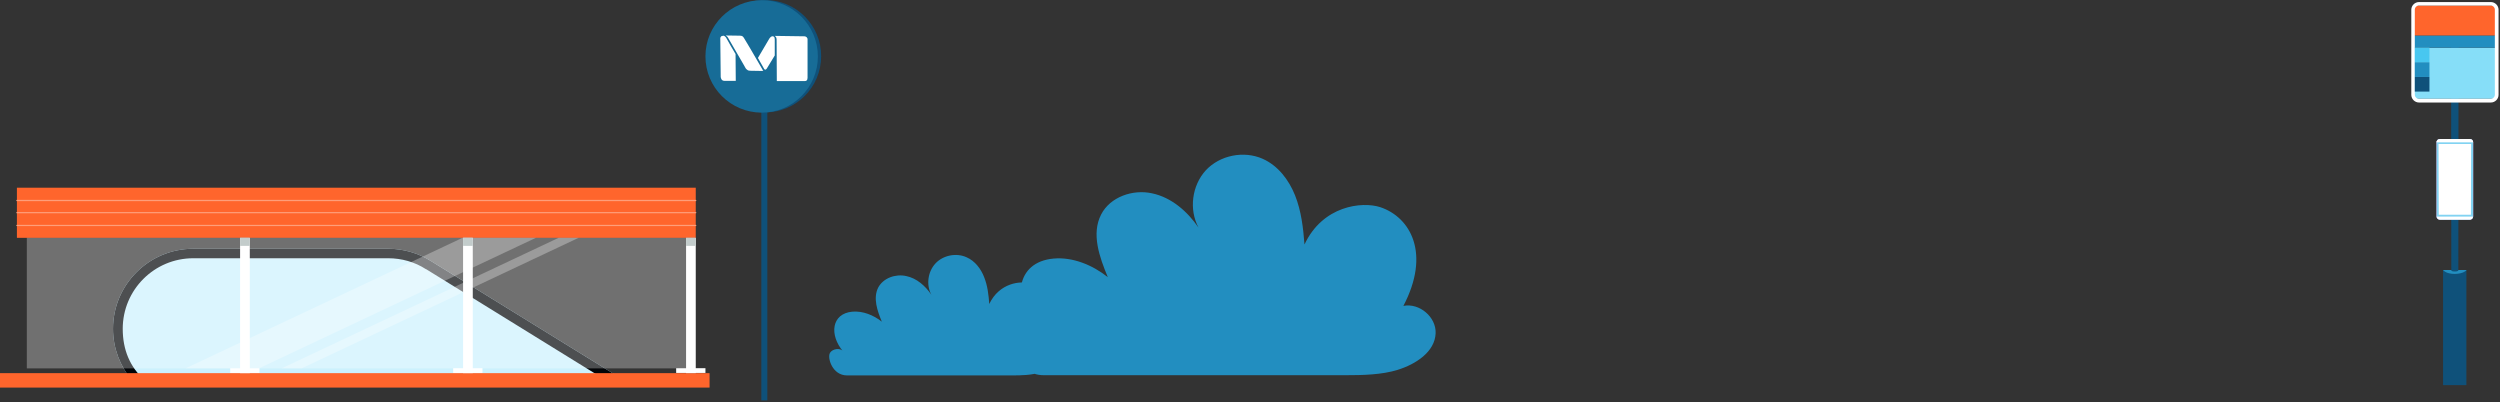 <svg width="1212" height="195" viewBox="0 0 1212 195" fill="none" xmlns="http://www.w3.org/2000/svg">
<rect x="0" y="0" width="1212" height="195" fill="#333333" stroke="none"/>
<path d="M1184.4 130.9H1195.7V186.7H1184.4V130.9Z" fill="#0F517A"/>
<path d="M1184.4 130.9H1195.8C1195.8 130.9 1194.6 132.7 1190.1 132.8C1185.7 132.8 1184.4 130.9 1184.4 130.9Z" fill="#228EC0"/>
<path d="M1191.8 131.1C1191.8 131.8 1188.4 131.8 1188.4 131.1C1188.4 128.7 1188.3 22 1188.3 22H1191.9C1191.9 22 1191.8 126.2 1191.8 131.1Z" fill="#0F517A"/>
<path d="M1181.2 69C1181.2 68.1 1181.9 67.4 1182.8 67.4H1197.4C1198.3 67.4 1199 68.1 1199 69V104.9C1199 105.8 1198.3 106.5 1197.4 106.5H1182.8C1181.9 106.5 1181.2 105.8 1181.2 104.9V69Z" fill="#F877B8"/>
<path d="M1181.2 69C1181.2 68.1 1181.9 67.4 1182.8 67.4H1197.4C1198.3 67.4 1199 68.1 1199 69V104.9C1199 105.8 1198.3 106.5 1197.4 106.5H1182.8C1181.9 106.5 1181.2 105.8 1181.2 104.9V69Z" fill="#82D3F2"/>
<path fill-rule="evenodd" clip-rule="evenodd" d="M1197.9 104.1H1182.3L1182.2 69.8H1198L1197.9 104.1ZM1181.2 69C1181.2 68.1 1182 67.4 1182.9 67.4H1197.4C1198.3 67.4 1199 68.1 1199 69H1181.2ZM1198.9 105C1198.9 105.8 1198.2 106.5 1197.3 106.5H1183C1182.1 106.5 1181.4 105.8 1181.3 105H1198.9Z" fill="white"/>
<path d="M1169.9 2.7H1210.4V17.3H1169.9V2.7Z" fill="#FF652C"/>
<path d="M1169.9 23.1H1210.4V47.9H1169.9V23.1Z" fill="#86DEF8"/>
<path d="M1169.9 17.3H1210.4V23.1H1169.9V17.3Z" fill="#228EC0"/>
<path fill-rule="evenodd" clip-rule="evenodd" d="M1169 4.7C1169 2.7 1170.7 1 1172.7 1H1207.6C1209.6 1 1211.3 2.7 1211.3 4.7V46C1211.3 48 1209.6 49.7 1207.6 49.7H1172.7C1170.7 49.7 1169 48 1169 46V4.7ZM1170.7 45.9C1170.7 47 1171.6 47.9 1172.7 47.9H1207.5C1208.6 47.9 1209.5 47 1209.5 45.9V4.7C1209.5 3.6 1208.6 2.7 1207.5 2.7H1172.7C1171.6 2.7 1170.7 3.6 1170.7 4.7V45.9Z" fill="white"/>
<path d="M1170.7 23.1H1177.8V30.2H1170.7V23.1Z" fill="#48C7F0"/>
<path d="M1170.7 30.2H1177.8V37.3H1170.7V30.2Z" fill="#228EC0"/>
<path d="M1170.7 37.3H1177.8V44.4H1170.7V37.3Z" fill="#0F517A"/>
<path d="M63.7 184.1C58.2 177.4 54.8 168.8 54.8 159.4C54.8 138 72.2 120.6 93.7 120.6H188.2C195.6 120.6 202.8 122.7 209 126.6L303.6 185L63.7 184.1Z" fill="#CCF1FD"/>
<path d="M188.2 125.2C194.7 125.2 201.1 127 206.5 130.5H206.6L294.8 185H303.6L209 126.6C202.8 122.7 195.6 120.6 188.2 120.6H93.7C72.2 120.6 54.8 138 54.8 159.4C54.8 168.8 58.2 177.4 63.7 184.1L70 184.2C63 177.9 59.5 169.6 59.5 159.4C59.5 140.5 74.8 125.2 93.7 125.2H188.2Z" fill="#020407"/>
<path d="M0 180.9H344V187.9H0V180.9ZM8.2 91H337.3V115.3H8.2V91Z" fill="#FF652C"/>
<path d="M332.6 115.3H337.3V180.9H332.6V115.3ZM327.8 178.5H342V180.8H327.8V178.5Z" fill="white"/>
<path d="M332.6 115.3H337.3V119.2H332.6V115.3Z" fill="#C3CCCB"/>
<path d="M8.2 97.2H337.3" stroke="#FE9E7A" stroke-width="0.6" stroke-linecap="round" stroke-linejoin="round"/>
<path d="M8.2 103.1H337.3" stroke="#FE9E7A" stroke-width="0.6" stroke-linecap="round" stroke-linejoin="round"/>
<path d="M8.2 109.3H337.3" stroke="#FE9E7A" stroke-width="0.6" stroke-linecap="round" stroke-linejoin="round"/>
<g opacity="0.3">
<path d="M13 115.3H332.6V178.6H13V115.3Z" fill="white"/>
</g>
<g opacity="0.3">
<path d="M146.2 178.6H136.5L270.8 115.3H280.5L146.2 178.6Z" fill="white"/>
</g>
<g opacity="0.3">
<path d="M125.5 178.6H89.9L224.2 115.3H259.8L125.5 178.6Z" fill="white"/>
</g>
<path d="M224.5 115.3H229.2V180.9H224.5V115.3ZM219.7 178.5H233.9V180.8H219.7V178.5Z" fill="white"/>
<path d="M224.5 115.3H229.2V119.2H224.5V115.3Z" fill="#C3CCCB"/>
<path d="M116.4 115.3H121.1V180.9H116.4V115.3ZM111.6 178.5H125.8V180.8H111.6V178.5Z" fill="white"/>
<path d="M116.4 115.3H121.1V119.2H116.4V115.3Z" fill="#C3CCCB"/>
<path d="M369.1 18.8H372V194.1H369.1V18.8ZM370.9 54.5C355.8 54.5 343.6 42.3 343.6 27.2C343.6 12.2 355.8 0 370.9 0C385.9 0 398.1 12.2 398.1 27.2C398.1 42.3 385.9 54.5 370.9 54.5Z" fill="#0F517A"/>
<path d="M369.3 54.6C354.2 54.6 342 42.4 342 27.3C342 12.3 354.2 0.1 369.3 0.1C384.3 0.1 396.5 12.3 396.5 27.4C396.5 42.4 384.3 54.6 369.3 54.6Z" fill="#176C97"/>
<path d="M375.6 17.4C375.667 17.4 375.734 17.4 375.8 17.4C380.467 17.467 385.134 17.534 389.8 17.6C390.1 17.6 390.4 17.6 390.7 17.8C391.1 18 391.4 18.4 391.5 18.8C391.5 19 391.5 19.167 391.5 19.3C391.5 25.433 391.5 31.567 391.5 37.7C391.5 37.967 391.467 38.2 391.4 38.4C391.3 39 390.8 39.3 390.2 39.3C390.067 39.3 389.934 39.3 389.8 39.3C385.467 39.3 381.1 39.3 376.7 39.3C376.5 39.3 376.6 39.3 376.6 39.1C376.534 32.5 376.5 25.867 376.5 19.2C376.5 18.933 376.467 18.667 376.4 18.4C376.267 18 376 17.667 375.6 17.4ZM349.3 28.1C349.3 24.967 349.267 21.867 349.2 18.8C349.2 18.667 349.2 18.534 349.2 18.4C349.4 17.8 349.7 17.4 350.3 17.4C350.5 17.334 350.667 17.3 350.8 17.3C351 17.367 351.2 17.467 351.4 17.6C351.667 17.8 351.9 18.067 352.1 18.4C353.567 21.067 355.067 23.667 356.6 26.2C356.6 26.267 356.6 26.334 356.6 26.4C356.667 30.667 356.7 34.9 356.7 39.1C356.8 39.2 356.7 39.2 356.6 39.2C354.8 39.2 353 39.2 351.2 39.2C350.2 39.2 349.7 38.6 349.5 37.8C349.434 37.6 349.4 37.434 349.4 37.3C349.4 34.233 349.367 31.167 349.3 28.1ZM351.9 17.2C351.9 17.2 351.934 17.2 352 17.2C354.267 17.2 356.534 17.233 358.8 17.3C359.3 17.3 359.8 17.4 360.2 17.8C360.334 17.933 360.467 18.1 360.6 18.3C361.6 19.967 362.6 21.634 363.6 23.3C365.6 26.834 367.634 30.334 369.7 33.8C369.7 33.934 369.734 34.033 369.8 34.1C369.867 34.233 369.967 34.334 370.1 34.4C369.9 34.4 369.7 34.4 369.5 34.4C367.567 34.334 365.634 34.3 363.7 34.3C363.2 34.3 362.6 34.2 362.2 33.8C361.9 33.6 361.7 33.4 361.5 33.1C361.234 32.567 360.934 32.033 360.6 31.5C358.067 27.1 355.5 22.667 352.9 18.2C352.7 17.9 352.5 17.6 352.1 17.4C352.034 17.334 351.967 17.267 351.9 17.2ZM375.6 22.8C375.6 24.134 375.6 25.433 375.6 26.7C375.6 26.767 375.6 26.834 375.6 26.9C374.267 29.034 372.967 31.167 371.7 33.3C371.567 33.434 371.434 33.567 371.3 33.7C371.1 33.834 370.867 33.8 370.6 33.6C370.534 33.533 370.467 33.434 370.4 33.3C370.267 33.033 370.134 32.8 370 32.6C369.134 31.134 368.3 29.667 367.5 28.2C367.434 28.134 367.434 28.067 367.5 28C369.234 25 371 22 372.8 19C373 18.6 373.3 18.2 373.7 17.9C374 17.7 374.3 17.5 374.7 17.6C375.1 17.667 375.367 17.9 375.5 18.3C375.567 18.5 375.6 18.733 375.6 19C375.6 20.267 375.6 21.534 375.6 22.8Z" fill="white"/>
<path d="M677.561 179.312C686.259 176.625 695.681 170.629 695.991 161.533C696.302 153.677 688.122 146.751 680.357 148.301C693.61 123.079 683.981 105.403 669.174 100.441C660.27 97.546 641.218 99.717 632.418 118.531C631.796 110.468 630.864 102.301 627.862 94.755C624.859 87.209 619.578 80.284 612.124 76.976C603.012 72.944 591.415 75.218 584.582 82.558C577.852 89.897 576.299 101.578 581.061 110.364C575.677 102.508 567.912 95.686 558.49 93.722C549.171 91.654 538.196 95.479 533.847 103.955C528.98 113.362 533.019 124.629 537.057 134.346C529.602 128.454 520.076 124.526 510.757 125.353C492.327 127.007 490.256 145.924 502.681 160.706C500.714 157.191 493.155 157.915 490.774 162.05C488.496 166.184 492.948 181.897 505.994 181.897H652.504C660.684 181.897 669.899 181.69 677.561 179.312ZM504.234 180.553C509.101 179.106 514.174 175.798 514.381 170.836C514.485 166.598 510.033 162.773 505.787 163.6C513.035 149.852 507.755 140.238 499.678 137.551C494.812 135.897 484.458 137.137 479.592 147.371C479.281 142.926 478.763 138.481 477.107 134.346C475.554 130.315 472.654 126.49 468.616 124.733C463.646 122.459 457.227 123.699 453.499 127.731C449.772 131.762 448.944 138.171 451.532 142.926C448.633 138.584 444.388 134.863 439.314 133.829C434.137 132.692 428.235 134.76 425.751 139.411C423.162 144.58 425.336 150.679 427.511 155.951C423.473 152.746 418.296 150.679 413.222 151.092C403.075 152.023 401.936 162.36 408.77 170.423C407.734 168.562 403.593 168.872 402.35 171.146C401.004 173.42 403.489 182 410.634 182H490.567C495.123 182 500.093 181.897 504.234 180.553Z" fill="#228EC0"/>
</svg>
